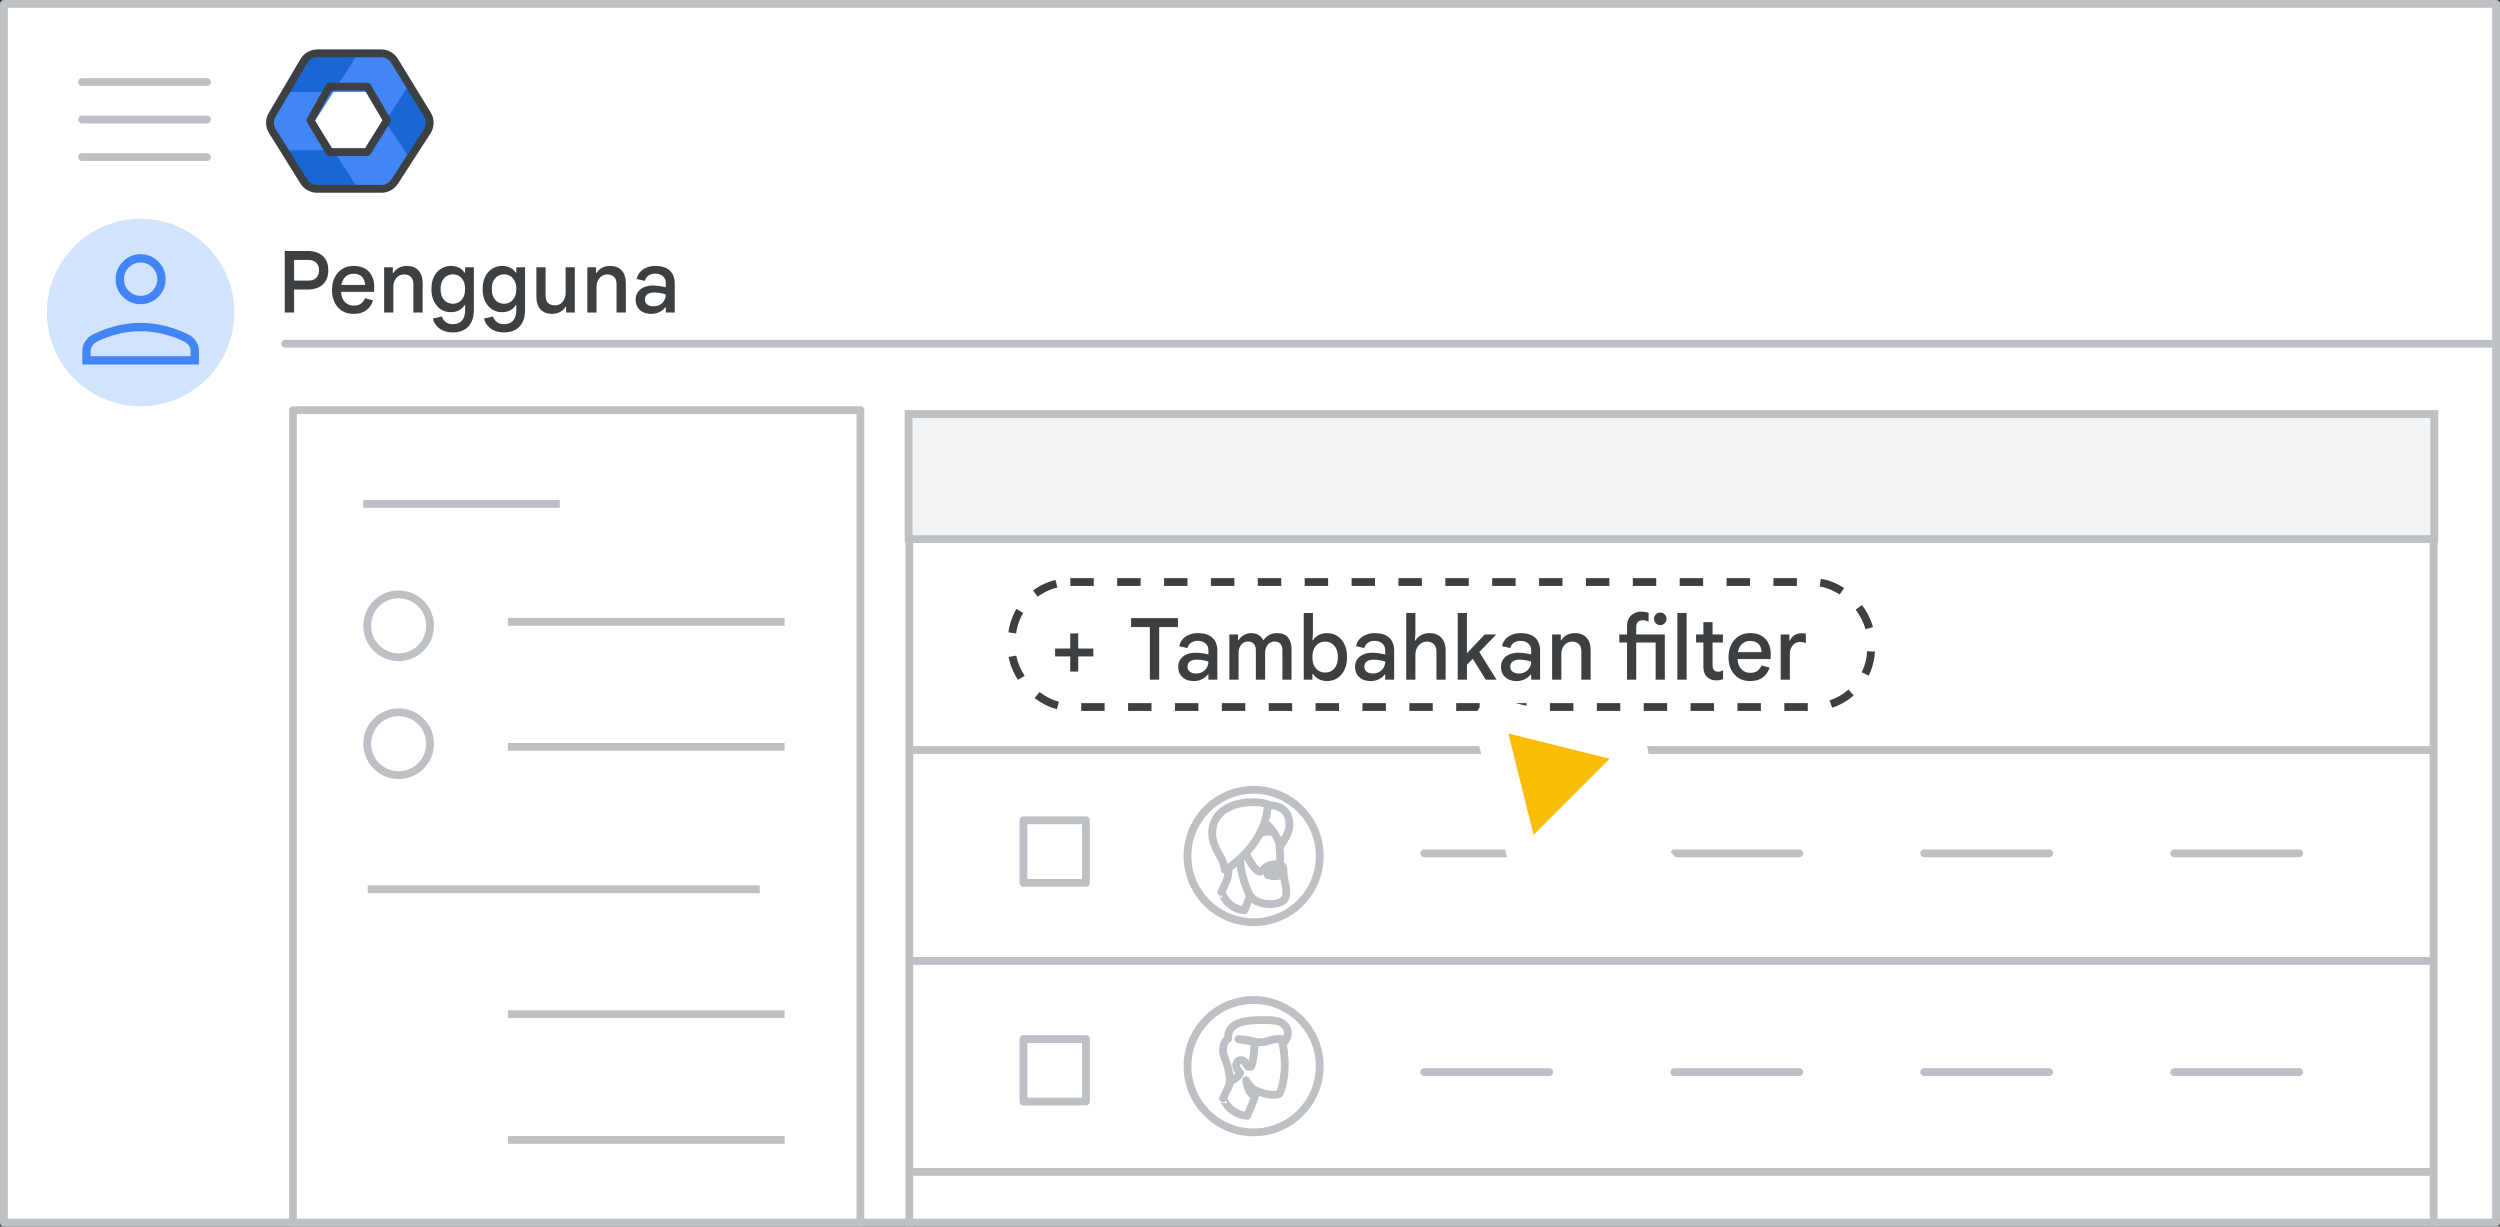 <svg width="320" height="157" viewBox="0 0 320 157" fill="none" xmlns="http://www.w3.org/2000/svg">
<rect x="0" y="0" width="320" height="157" fill="#333333" stroke="none"/>
<g id="admin-users-add-filter" clip-path="url(#clip0_4781_675)">
<rect id="Rectangle" x="0.5" y="0.5" width="319" height="156" fill="white" stroke="#BDC1C6" stroke-linejoin="round"/>
<path id="Line" d="M36.5 44H319" stroke="#BDC1C6" stroke-linecap="round"/>
<g id="Admin icon - illustrated">
<g id="Group">
<path id="Vector" d="M36.407 19.233L38.831 23.168C39.214 23.791 39.922 24.174 40.688 24.174H45.849L44.92 21.531L42.688 19.233L39.547 18.722L36.407 19.233Z" fill="#1967D2"/>
<path id="Vector_2" d="M54.859 14.494L52.506 10.673L50.482 12.774L49.287 15.5L50.585 18.417L52.49 20.35L54.859 16.506C55.242 15.883 55.242 15.117 54.859 14.494Z" fill="#1967D2"/>
<path id="Vector_3" d="M45.85 6.826H40.689C39.923 6.826 39.215 7.209 38.832 7.832L36.407 11.767L39.547 12.279L42.688 11.767L44.98 9.469L45.85 6.826Z" fill="#1967D2"/>
<path id="Vector_4" d="M40.299 15.5L42.688 11.767H36.407L34.728 14.494C34.345 15.117 34.345 15.883 34.728 16.506L36.407 19.233H42.688L40.299 15.5Z" fill="#4285F4"/>
<path id="Vector_5" d="M46.898 11.767L49.287 15.5L52.505 10.673L50.755 7.832C50.372 7.209 49.663 6.826 48.897 6.826H45.85L42.688 11.767H46.898Z" fill="#4285F4"/>
<path id="Vector_6" d="M46.898 19.233H42.688L45.85 24.174H48.897C49.663 24.174 50.372 23.791 50.755 23.168L52.49 20.35L49.287 15.5L46.898 19.233Z" fill="#4285F4"/>
</g>
<path id="Path 19" fill-rule="evenodd" clip-rule="evenodd" d="M42.167 11.092H47.008L49.538 15.396L47.008 19.459H42.167L39.732 15.396L42.167 11.092Z" stroke="#3C4043" stroke-linejoin="round"/>
<path id="Path 19_2" fill-rule="evenodd" clip-rule="evenodd" d="M38.894 7.811C39.254 7.201 39.909 6.826 40.618 6.826H48.793C49.49 6.826 50.136 7.189 50.5 7.783L54.714 14.676C55.115 15.332 55.105 16.16 54.686 16.806L50.506 23.261C50.137 23.83 49.505 24.174 48.827 24.174H40.584C39.894 24.174 39.252 23.818 38.887 23.232L34.862 16.778C34.468 16.146 34.457 15.347 34.835 14.705L38.894 7.811Z" stroke="#3C4043" stroke-linejoin="round"/>
</g>
<g id="Menu">
<path id="Line_2" d="M10.5 10.5H26.5" stroke="#BDC1C6" stroke-linecap="round" stroke-linejoin="round"/>
<path id="Line_3" d="M10.5 15.3H26.5" stroke="#BDC1C6" stroke-linecap="round" stroke-linejoin="round"/>
<path id="Line_4" d="M10.5 20.1H26.5" stroke="#BDC1C6" stroke-linecap="round" stroke-linejoin="round"/>
</g>
<g id="nav-directory-on">
<path id="Path" d="M18 52C22.854 52 27.23 49.076 29.087 44.591C30.944 40.107 29.916 34.945 26.484 31.514C23.051 28.082 17.889 27.056 13.405 28.915C8.921 30.773 5.998 35.15 6 40.004C6 43.186 7.264 46.238 9.515 48.488C11.765 50.738 14.818 52.001 18 52Z" fill="#D2E3FC"/>
<g id="person_BASELINE_P900">
<path id="Shape" fill-rule="evenodd" clip-rule="evenodd" d="M15.735 38.002C16.357 38.623 17.112 38.934 18 38.934C18.888 38.934 19.643 38.623 20.265 38.002C20.887 37.38 21.198 36.625 21.198 35.736C21.198 34.866 20.887 34.115 20.265 33.484C19.643 32.854 18.888 32.539 18 32.539C17.112 32.539 16.357 32.854 15.735 33.484C15.113 34.115 14.802 34.866 14.802 35.736C14.802 36.625 15.113 37.38 15.735 38.002ZM10.539 44.903V46.662H25.462V44.903C25.462 44.459 25.333 44.046 25.076 43.664C24.818 43.282 24.476 42.985 24.049 42.772C23.037 42.292 22.029 41.932 21.025 41.692C20.021 41.452 19.013 41.333 18 41.333C16.987 41.333 15.979 41.452 14.976 41.692C13.972 41.932 12.963 42.292 11.951 42.772C11.524 42.985 11.183 43.282 10.925 43.664C10.667 44.046 10.539 44.459 10.539 44.903ZM24.396 45.596V44.903C24.396 44.655 24.32 44.428 24.17 44.223C24.018 44.019 23.809 43.846 23.543 43.704C22.655 43.278 21.744 42.954 20.812 42.732C19.879 42.51 18.942 42.398 18 42.398C17.058 42.398 16.122 42.51 15.189 42.732C14.256 42.954 13.345 43.278 12.457 43.704C12.191 43.846 11.982 44.019 11.831 44.223C11.68 44.428 11.604 44.655 11.604 44.903V45.596H24.396ZM19.506 37.242C19.088 37.659 18.586 37.868 18 37.868C17.414 37.868 16.912 37.659 16.495 37.242C16.077 36.824 15.868 36.323 15.868 35.736C15.868 35.15 16.077 34.648 16.495 34.231C16.912 33.813 17.414 33.605 18 33.605C18.586 33.605 19.088 33.813 19.506 34.231C19.923 34.648 20.132 35.15 20.132 35.736C20.132 36.323 19.923 36.824 19.506 37.242Z" fill="#4285F4"/>
</g>
</g>
<g id="Group_2">
<path id="Line 2" d="M116.803 96H311.092" stroke="#BDC1C6" stroke-linecap="round" stroke-linejoin="round"/>
<path id="Line 2_2" d="M116.803 69H311.092" stroke="#BDC1C6" stroke-linecap="round" stroke-linejoin="round"/>
<rect id="Rectangle_2" x="116.395" y="53.5" width="195.105" height="111" stroke="#BDC1C6" stroke-linejoin="round"/>
<rect id="Rectangle_3" x="116.303" y="53" width="195.289" height="16" fill="#F1F3F4" stroke="#BDC1C6"/>
<path id="Line 2_3" d="M116.803 123H311.092" stroke="#BDC1C6" stroke-linecap="round" stroke-linejoin="round"/>
<path id="Line 2_4" d="M116.803 150H311.092" stroke="#BDC1C6" stroke-linecap="round" stroke-linejoin="round"/>
</g>
<rect id="Rectangle_4" x="37.5" y="52.5" width="72.632" height="104" fill="white" stroke="#BDC1C6" stroke-linejoin="round"/>
<path id="Line_5" d="M214.301 137.228H230.301" stroke="#BDC1C6" stroke-linecap="round"/>
<path id="Line_6" d="M214.301 109.228H230.301" stroke="#BDC1C6" stroke-linecap="round"/>
<path id="Line_7" d="M182.301 137.228H198.301" stroke="#BDC1C6" stroke-linecap="round"/>
<path id="Line_8" d="M182.301 109.228H198.301" stroke="#BDC1C6" stroke-linecap="round"/>
<g id="People/profile9 greyscale">
<g id="Group 22 Copy 5">
<ellipse id="Oval" cx="160.463" cy="136.472" rx="8.463" ry="8.472" fill="white" stroke="#BDC1C6"/>
</g>
<path id="Fill 1" fill-rule="evenodd" clip-rule="evenodd" d="M159.632 142.825C159.632 142.825 160.439 141.19 160.835 139.616C160.835 139.616 162.527 140.426 163.73 140.037C163.73 140.037 164.252 139.32 164.426 137.061C164.521 135.924 164.363 134.195 164.046 133.135C163.698 131.936 162.512 131.126 160.565 131.422C157.923 131.811 156.705 133.244 157.195 135.721C157.765 138.666 157.464 138.666 156.547 140.567C156.562 140.551 157.211 142.608 159.632 142.825Z" fill="white"/>
<path id="Stroke 3" fill-rule="evenodd" clip-rule="evenodd" d="M159.632 142.825C159.632 142.825 160.439 141.19 160.835 139.616C160.835 139.616 162.527 140.426 163.73 140.037C163.73 140.037 164.252 139.32 164.426 137.061C164.521 135.924 164.363 134.195 164.046 133.135C163.698 131.936 162.512 131.126 160.565 131.422C157.923 131.811 156.705 133.244 157.195 135.721C157.765 138.666 157.464 138.666 156.547 140.567C156.562 140.551 157.211 142.608 159.632 142.825Z" stroke="#BDC1C6" stroke-linecap="round" stroke-linejoin="round"/>
<path id="Fill 5" fill-rule="evenodd" clip-rule="evenodd" d="M158.737 137.345C158.574 137.911 157.413 138.477 157.413 138.477C157.413 138.477 157.528 138.267 157.266 137.054C157.102 136.198 156.661 135.276 156.579 134.84C156.465 134.226 156.644 133.191 157.2 132.965C157.07 130.532 160.091 130.556 162.102 130.573L162.121 130.573C163.462 130.589 164.017 130.799 164.426 131.219C165.44 132.27 164.312 133.531 164.312 133.531C164.279 133.272 164.116 133.03 164.116 133.03C163.429 132.868 162.579 133.159 161.941 133.353C161.467 133.482 160.584 133.353 160.584 133.353C160.584 134.84 160.372 135.988 160.127 136.553H159.767L159.358 135.955C159.358 135.955 159.13 135.664 158.77 135.697C158.606 135.713 158.23 135.891 158.23 136.392C158.23 136.747 158.557 137.168 158.737 137.345Z" fill="white"/>
<path id="Stroke 7" d="M160.585 133.353L160.508 133.847C160.759 133.886 161 133.73 161.067 133.484C161.134 133.238 161.005 132.982 160.768 132.888L160.585 133.353ZM158.509 133.03V132.53C158.247 132.53 158.03 132.731 158.01 132.991C157.99 133.251 158.174 133.484 158.432 133.524L158.509 133.03ZM160.584 133.353L160.657 132.858C160.513 132.837 160.367 132.88 160.258 132.975C160.148 133.07 160.084 133.208 160.084 133.353H160.584ZM160.127 136.553V137.053C160.326 137.053 160.506 136.935 160.585 136.752L160.127 136.553ZM159.767 136.553L159.354 136.835C159.447 136.972 159.602 137.053 159.767 137.053V136.553ZM159.358 135.955L159.771 135.673C159.765 135.664 159.758 135.655 159.752 135.647L159.358 135.955ZM158.77 135.697L158.725 135.199L158.72 135.199L158.77 135.697ZM158.737 137.345L159.218 137.484C159.268 137.308 159.219 137.119 159.089 136.99L158.737 137.345ZM157.413 138.477L156.974 138.238C156.87 138.429 156.901 138.665 157.052 138.822C157.202 138.98 157.437 139.022 157.632 138.926L157.413 138.477ZM157.266 137.054L156.775 137.148L156.777 137.16L157.266 137.054ZM156.579 134.84L156.088 134.931L156.088 134.932L156.579 134.84ZM157.2 132.965L157.389 133.428C157.586 133.348 157.711 133.151 157.7 132.938L157.2 132.965ZM162.121 130.573L162.127 130.073L162.125 130.073L162.121 130.573ZM164.426 131.219L164.786 130.872L164.785 130.871L164.426 131.219ZM164.312 133.531L163.816 133.594C163.84 133.788 163.976 133.95 164.163 134.008C164.35 134.067 164.554 134.01 164.685 133.864L164.312 133.531ZM164.116 133.03L164.53 132.75C164.46 132.646 164.353 132.572 164.23 132.543L164.116 133.03ZM161.941 133.353L162.073 133.835C162.078 133.834 162.082 133.833 162.087 133.831L161.941 133.353ZM160.585 133.353C160.768 132.888 160.768 132.888 160.768 132.888C160.768 132.888 160.768 132.888 160.768 132.888C160.768 132.888 160.768 132.888 160.767 132.888C160.767 132.887 160.766 132.887 160.766 132.887C160.765 132.887 160.764 132.886 160.762 132.886C160.759 132.884 160.756 132.883 160.751 132.881C160.742 132.878 160.73 132.873 160.715 132.868C160.684 132.857 160.642 132.843 160.587 132.825C160.479 132.791 160.323 132.747 160.128 132.703C159.736 132.616 159.18 132.53 158.509 132.53V133.53C159.095 133.53 159.578 133.605 159.91 133.679C160.075 133.716 160.203 133.753 160.287 133.779C160.329 133.793 160.36 133.803 160.379 133.81C160.389 133.813 160.395 133.816 160.399 133.817C160.401 133.818 160.402 133.818 160.402 133.818C160.402 133.819 160.402 133.819 160.402 133.818C160.402 133.818 160.402 133.818 160.402 133.818C160.401 133.818 160.401 133.818 160.401 133.818C160.401 133.818 160.401 133.818 160.401 133.818C160.401 133.818 160.401 133.818 160.585 133.353ZM158.432 133.524L160.508 133.847L160.662 132.859L158.586 132.536L158.432 133.524ZM160.084 133.353C160.084 134.811 159.874 135.88 159.668 136.354L160.585 136.752C160.87 136.095 161.084 134.869 161.084 133.353H160.084ZM160.127 136.053H159.767V137.053H160.127V136.053ZM160.18 136.271L159.771 135.673L158.946 136.238L159.354 136.835L160.18 136.271ZM159.358 135.955C159.752 135.647 159.751 135.646 159.751 135.646C159.751 135.646 159.751 135.646 159.751 135.646C159.751 135.646 159.751 135.645 159.751 135.645C159.75 135.645 159.75 135.644 159.749 135.644C159.749 135.643 159.748 135.642 159.747 135.641C159.745 135.638 159.743 135.636 159.74 135.633C159.736 135.627 159.73 135.62 159.723 135.612C159.709 135.597 159.691 135.577 159.669 135.555C159.624 135.511 159.561 135.454 159.478 135.399C159.315 135.289 159.055 135.169 158.725 135.199L158.815 136.195C158.845 136.192 158.879 136.201 158.92 136.229C158.94 136.242 158.956 136.256 158.965 136.266C158.97 136.27 158.972 136.273 158.973 136.273C158.973 136.274 158.972 136.273 158.971 136.271C158.97 136.271 158.97 136.27 158.969 136.269C158.968 136.268 158.968 136.267 158.967 136.267C158.967 136.266 158.966 136.266 158.966 136.266C158.966 136.265 158.966 136.265 158.966 136.265C158.966 136.265 158.965 136.265 158.965 136.265C158.965 136.264 158.965 136.264 159.358 135.955ZM158.72 135.199C158.527 135.218 158.289 135.315 158.094 135.501C157.882 135.702 157.731 136.002 157.731 136.392H158.731C158.731 136.33 158.742 136.293 158.751 136.272C158.76 136.251 158.772 136.236 158.784 136.224C158.797 136.211 158.812 136.202 158.826 136.196C158.842 136.189 158.842 136.192 158.82 136.194L158.72 135.199ZM157.731 136.392C157.731 136.706 157.868 136.995 157.989 137.195C158.117 137.405 158.27 137.586 158.386 137.701L159.089 136.99C159.025 136.927 158.925 136.809 158.844 136.676C158.756 136.532 158.731 136.433 158.731 136.392H157.731ZM158.257 137.207C158.25 137.229 158.215 137.299 158.107 137.408C158.005 137.51 157.873 137.614 157.732 137.71C157.593 137.805 157.456 137.886 157.354 137.943C157.303 137.971 157.262 137.993 157.234 138.007C157.22 138.015 157.209 138.02 157.202 138.023C157.199 138.025 157.196 138.026 157.195 138.027C157.194 138.027 157.194 138.027 157.194 138.028C157.194 138.028 157.194 138.028 157.194 138.028C157.194 138.028 157.194 138.028 157.194 138.027C157.194 138.027 157.194 138.027 157.194 138.027C157.194 138.027 157.194 138.027 157.413 138.477C157.632 138.926 157.632 138.926 157.632 138.926C157.632 138.926 157.633 138.926 157.633 138.926C157.633 138.926 157.633 138.926 157.633 138.926C157.633 138.926 157.634 138.925 157.634 138.925C157.635 138.925 157.637 138.924 157.638 138.923C157.641 138.922 157.645 138.92 157.65 138.917C157.661 138.912 157.675 138.905 157.693 138.896C157.729 138.877 157.779 138.85 157.84 138.817C157.96 138.75 158.124 138.653 158.296 138.536C158.466 138.42 158.654 138.276 158.816 138.113C158.971 137.957 159.142 137.744 159.218 137.484L158.257 137.207ZM157.413 138.477C157.852 138.716 157.853 138.715 157.853 138.714C157.853 138.714 157.854 138.714 157.854 138.713C157.854 138.712 157.855 138.711 157.855 138.71C157.856 138.708 157.857 138.706 157.858 138.704C157.86 138.7 157.862 138.696 157.864 138.692C157.868 138.685 157.872 138.677 157.875 138.669C157.882 138.652 157.888 138.636 157.893 138.619C157.904 138.585 157.913 138.549 157.92 138.51C157.933 138.432 157.94 138.335 157.938 138.21C157.933 137.962 157.889 137.572 157.755 136.949L156.777 137.16C156.904 137.749 156.935 138.07 156.938 138.23C156.939 138.309 156.934 138.341 156.934 138.34C156.934 138.34 156.936 138.329 156.942 138.312C156.945 138.303 156.948 138.292 156.954 138.28C156.956 138.274 156.959 138.267 156.963 138.26C156.964 138.256 156.966 138.253 156.968 138.249C156.969 138.247 156.97 138.245 156.971 138.243C156.971 138.242 156.972 138.242 156.972 138.241C156.973 138.24 156.973 138.239 156.973 138.239C156.974 138.238 156.974 138.238 157.413 138.477ZM157.757 136.961C157.667 136.49 157.504 136.014 157.362 135.62C157.209 135.195 157.102 134.914 157.071 134.748L156.088 134.932C156.138 135.202 156.292 135.6 156.421 135.959C156.562 136.35 156.701 136.762 156.775 137.148L157.757 136.961ZM157.071 134.749C157.029 134.521 157.039 134.186 157.121 133.89C157.209 133.567 157.334 133.451 157.389 133.428L157.012 132.502C156.511 132.706 156.268 133.219 156.156 133.624C156.038 134.056 156.016 134.544 156.088 134.931L157.071 134.749ZM157.7 132.938C157.673 132.441 157.806 132.119 158.007 131.889C158.22 131.646 158.552 131.46 159 131.327C159.909 131.057 161.091 131.065 162.117 131.073L162.125 130.073C161.141 130.065 159.797 130.048 158.716 130.368C158.168 130.531 157.639 130.793 157.255 131.23C156.861 131.68 156.662 132.268 156.701 132.992L157.7 132.938ZM162.115 131.073C163.417 131.088 163.801 131.294 164.068 131.568L164.785 130.871C164.234 130.304 163.507 130.089 162.127 130.073L162.115 131.073ZM164.066 131.566C164.402 131.915 164.392 132.274 164.277 132.605C164.217 132.776 164.131 132.928 164.056 133.04C164.02 133.095 163.988 133.137 163.966 133.165C163.955 133.178 163.947 133.188 163.942 133.194C163.94 133.197 163.938 133.198 163.938 133.199C163.938 133.199 163.938 133.199 163.938 133.199C163.938 133.199 163.938 133.199 163.938 133.199C163.938 133.198 163.939 133.198 163.939 133.198C163.939 133.198 163.939 133.198 163.939 133.198C163.939 133.198 163.939 133.198 164.312 133.531C164.685 133.864 164.685 133.864 164.685 133.864C164.685 133.864 164.685 133.864 164.685 133.864C164.685 133.863 164.686 133.863 164.686 133.863C164.686 133.862 164.687 133.861 164.688 133.861C164.689 133.859 164.691 133.857 164.692 133.855C164.696 133.851 164.701 133.846 164.706 133.839C164.718 133.826 164.733 133.807 164.751 133.785C164.787 133.739 164.835 133.675 164.888 133.595C164.994 133.437 165.126 133.208 165.221 132.933C165.417 132.371 165.464 131.575 164.786 130.872L164.066 131.566ZM164.808 133.468C164.782 133.263 164.708 133.082 164.652 132.966C164.622 132.904 164.594 132.853 164.572 132.817C164.561 132.799 164.552 132.784 164.545 132.772C164.541 132.767 164.538 132.762 164.536 132.758C164.535 132.756 164.533 132.755 164.533 132.753C164.532 132.753 164.532 132.752 164.531 132.752C164.531 132.751 164.531 132.751 164.531 132.751C164.531 132.751 164.531 132.751 164.531 132.75C164.531 132.75 164.53 132.75 164.53 132.75C164.53 132.75 164.53 132.75 164.116 133.03C163.701 133.309 163.701 133.309 163.701 133.309C163.701 133.309 163.701 133.309 163.701 133.309C163.701 133.309 163.701 133.309 163.701 133.309C163.701 133.308 163.701 133.308 163.7 133.308C163.7 133.308 163.7 133.307 163.7 133.307C163.7 133.307 163.699 133.307 163.699 133.307C163.699 133.306 163.7 133.307 163.701 133.309C163.703 133.312 163.706 133.318 163.711 133.326C163.722 133.343 163.736 133.369 163.751 133.401C163.785 133.47 163.809 133.54 163.816 133.594L164.808 133.468ZM164.23 132.543C163.784 132.438 163.317 132.485 162.911 132.568C162.503 132.651 162.101 132.782 161.796 132.875L162.087 133.831C162.419 133.73 162.761 133.619 163.11 133.548C163.459 133.477 163.761 133.46 164.001 133.516L164.23 132.543ZM161.81 132.871C161.658 132.912 161.391 132.918 161.114 132.902C160.985 132.895 160.869 132.884 160.785 132.874C160.744 132.87 160.711 132.865 160.688 132.862C160.677 132.861 160.669 132.86 160.663 132.859C160.661 132.859 160.659 132.858 160.658 132.858C160.657 132.858 160.657 132.858 160.657 132.858C160.657 132.858 160.657 132.858 160.657 132.858C160.657 132.858 160.657 132.858 160.657 132.858C160.657 132.858 160.657 132.858 160.657 132.858C160.657 132.858 160.657 132.858 160.584 133.353C160.512 133.848 160.512 133.848 160.512 133.848C160.512 133.848 160.512 133.848 160.512 133.848C160.512 133.848 160.512 133.848 160.513 133.848C160.513 133.848 160.513 133.848 160.514 133.848C160.514 133.848 160.515 133.848 160.516 133.848C160.519 133.849 160.522 133.849 160.526 133.85C160.533 133.851 160.544 133.852 160.558 133.854C160.586 133.858 160.626 133.863 160.674 133.868C160.771 133.879 160.905 133.892 161.056 133.901C161.339 133.917 161.75 133.923 162.073 133.835L161.81 132.871Z" fill="#BDC1C6"/>
<path id="Fill 13" fill-rule="evenodd" clip-rule="evenodd" d="M160.512 140.256C160.512 140.256 159.64 139.845 159.512 138.279C159.512 138.279 159.94 139.212 160.698 139.56C160.698 139.56 160.655 139.734 160.626 139.877C160.569 140.035 160.512 140.256 160.512 140.256Z" fill="#BDC1C6"/>
<path id="Stroke 15" fill-rule="evenodd" clip-rule="evenodd" d="M160.512 140.256C160.512 140.256 159.64 139.845 159.512 138.279C159.512 138.279 159.94 139.212 160.698 139.56C160.698 139.56 160.655 139.734 160.626 139.877C160.569 140.035 160.512 140.256 160.512 140.256Z" stroke="#BDC1C6" stroke-linecap="round" stroke-linejoin="round"/>
</g>
<g id="People/profile6 greyscale">
<g id="Group 22 Copy">
<ellipse id="Oval_2" cx="160.463" cy="109.569" rx="8.463" ry="8.472" fill="white" stroke="#BDC1C6"/>
</g>
<path id="Fill 1_2" fill-rule="evenodd" clip-rule="evenodd" d="M159.28 116.516C159.28 116.516 160.047 114.824 160.422 113.196C160.422 113.196 162.031 114.034 163.173 113.631C163.173 113.631 163.669 112.89 163.834 110.553C163.925 109.376 163.774 107.587 163.474 106.491C163.143 105.251 162.016 104.412 160.167 104.719C157.657 105.122 156.499 106.604 156.965 109.167C157.506 112.213 157.221 112.213 156.349 114.179C156.364 114.179 156.965 116.306 159.28 116.516Z" fill="white"/>
<path id="Stroke 3_2" fill-rule="evenodd" clip-rule="evenodd" d="M159.28 116.516C159.28 116.516 160.047 114.824 160.422 113.196C160.422 113.196 162.031 114.034 163.173 113.631C163.173 113.631 163.669 112.89 163.834 110.553C163.925 109.376 163.774 107.587 163.474 106.491C163.143 105.251 162.016 104.412 160.167 104.719C157.657 105.122 156.499 106.604 156.965 109.167C157.506 112.213 157.221 112.213 156.349 114.179C156.364 114.179 156.965 116.306 159.28 116.516Z" stroke="#BDC1C6" stroke-linecap="round" stroke-linejoin="round"/>
<path id="Fill 5_2" fill-rule="evenodd" clip-rule="evenodd" d="M160.45 113.748C160.45 113.748 159.288 113.337 159.116 111.771C159.116 111.771 159.688 112.705 160.698 113.053C160.698 113.053 160.641 113.226 160.602 113.369C160.526 113.527 160.45 113.748 160.45 113.748Z" fill="#3C4043"/>
<path id="Stroke 7_2" fill-rule="evenodd" clip-rule="evenodd" d="M160.45 113.748C160.45 113.748 159.288 113.337 159.116 111.771C159.116 111.771 159.688 112.705 160.698 113.053C160.698 113.053 160.641 113.226 160.602 113.369C160.526 113.527 160.45 113.748 160.45 113.748Z" stroke="#BDC1C6" stroke-linecap="round" stroke-linejoin="round"/>
<path id="Fill 9" fill-rule="evenodd" clip-rule="evenodd" d="M163.833 111.951C163.833 111.951 163.74 112.167 163.259 112.167C162.778 112.167 162.279 111.995 162.279 111.995C162.279 111.995 163.037 111.376 163.518 111.376C163.999 111.376 163.833 111.951 163.833 111.951ZM164.284 111.477C164.284 110.618 163.833 110.618 163.432 110.618C161.762 110.618 161.745 111.575 161.244 111.575C160.609 111.575 159.373 109.159 159.373 109.159C159.373 109.159 158.689 107.667 158.722 109.597C158.756 111.526 159.206 112.807 159.758 114.153C160.309 115.498 161.745 115.725 162.43 115.725C163.115 115.725 164.651 115.644 164.651 114.347C164.651 113.066 164.284 112.71 164.284 111.477Z" fill="white"/>
<path id="Stroke 11" d="M163.833 111.951L164.292 112.148C164.3 112.13 164.307 112.11 164.313 112.09L163.833 111.951ZM162.279 111.995L161.963 111.607C161.823 111.722 161.755 111.903 161.787 112.082C161.818 112.26 161.944 112.408 162.116 112.467L162.279 111.995ZM159.373 109.159L158.919 109.368C158.922 109.374 158.925 109.38 158.928 109.387L159.373 109.159ZM163.833 111.951C163.373 111.754 163.373 111.754 163.373 111.753C163.373 111.753 163.374 111.753 163.374 111.753C163.374 111.752 163.374 111.752 163.375 111.751C163.375 111.75 163.375 111.749 163.376 111.748C163.377 111.746 163.378 111.743 163.379 111.741C163.381 111.737 163.383 111.733 163.385 111.729C163.389 111.721 163.393 111.714 163.397 111.707C163.405 111.694 163.413 111.682 163.42 111.673C163.436 111.653 163.449 111.643 163.454 111.64C163.468 111.631 163.424 111.667 163.259 111.667V112.667C163.576 112.667 163.818 112.595 163.998 112.479C164.087 112.421 164.153 112.358 164.201 112.298C164.225 112.268 164.244 112.239 164.259 112.214C164.266 112.201 164.273 112.19 164.278 112.179C164.281 112.173 164.283 112.168 164.286 112.163C164.287 112.16 164.288 112.158 164.289 112.155C164.29 112.154 164.29 112.153 164.291 112.152C164.291 112.151 164.291 112.151 164.291 112.15C164.292 112.15 164.292 112.149 164.292 112.149C164.292 112.149 164.292 112.148 163.833 111.951ZM163.259 111.667C163.072 111.667 162.869 111.633 162.702 111.594C162.621 111.575 162.554 111.556 162.507 111.542C162.484 111.535 162.466 111.53 162.455 111.526C162.45 111.524 162.446 111.523 162.443 111.522C162.442 111.522 162.442 111.522 162.442 111.522C162.441 111.522 162.441 111.522 162.442 111.522C162.442 111.522 162.442 111.522 162.442 111.522C162.442 111.522 162.442 111.522 162.442 111.522C162.442 111.522 162.442 111.522 162.442 111.522C162.442 111.522 162.442 111.522 162.279 111.995C162.116 112.467 162.116 112.467 162.116 112.467C162.116 112.467 162.116 112.467 162.116 112.467C162.116 112.467 162.116 112.467 162.116 112.467C162.117 112.467 162.117 112.468 162.117 112.468C162.118 112.468 162.119 112.468 162.119 112.468C162.121 112.469 162.123 112.47 162.126 112.471C162.131 112.472 162.139 112.475 162.148 112.478C162.166 112.484 162.191 112.491 162.222 112.501C162.284 112.519 162.371 112.543 162.475 112.568C162.679 112.615 162.965 112.667 163.259 112.667V111.667ZM162.279 111.995C162.595 112.382 162.595 112.382 162.595 112.382C162.595 112.382 162.595 112.382 162.595 112.382C162.595 112.382 162.595 112.382 162.595 112.382C162.595 112.382 162.595 112.382 162.595 112.382C162.595 112.382 162.595 112.382 162.595 112.382C162.596 112.381 162.598 112.38 162.6 112.378C162.604 112.375 162.611 112.369 162.62 112.362C162.639 112.348 162.667 112.326 162.702 112.3C162.773 112.248 162.871 112.179 162.981 112.111C163.093 112.041 163.209 111.979 163.314 111.934C163.427 111.887 163.494 111.876 163.518 111.876V110.876C163.302 110.876 163.093 110.943 162.929 111.012C162.757 111.083 162.593 111.175 162.455 111.26C162.316 111.347 162.194 111.432 162.108 111.495C162.065 111.527 162.03 111.554 162.005 111.574C161.993 111.583 161.983 111.591 161.976 111.597C161.972 111.6 161.969 111.602 161.967 111.604C161.966 111.604 161.965 111.605 161.965 111.606C161.964 111.606 161.964 111.606 161.964 111.606C161.964 111.607 161.963 111.607 161.963 111.607C161.963 111.607 161.963 111.607 161.963 111.607C161.963 111.607 161.963 111.607 162.279 111.995ZM163.518 111.876C163.529 111.876 163.517 111.878 163.492 111.869C163.466 111.859 163.436 111.84 163.41 111.813C163.361 111.762 163.358 111.716 163.36 111.728C163.361 111.737 163.361 111.759 163.357 111.787C163.355 111.8 163.353 111.809 163.352 111.815C163.351 111.817 163.351 111.819 163.351 111.818C163.351 111.818 163.351 111.818 163.351 111.817C163.351 111.816 163.351 111.816 163.352 111.815C163.352 111.815 163.352 111.814 163.352 111.814C163.352 111.814 163.352 111.813 163.352 111.813C163.352 111.813 163.352 111.813 163.352 111.813C163.352 111.813 163.352 111.812 163.833 111.951C164.313 112.09 164.313 112.09 164.313 112.09C164.313 112.09 164.313 112.09 164.313 112.09C164.313 112.089 164.313 112.089 164.313 112.089C164.313 112.088 164.314 112.088 164.314 112.087C164.314 112.086 164.315 112.084 164.315 112.083C164.316 112.08 164.317 112.076 164.318 112.071C164.32 112.063 164.323 112.052 164.326 112.039C164.332 112.013 164.339 111.977 164.346 111.936C164.357 111.857 164.369 111.735 164.352 111.6C164.335 111.468 164.284 111.278 164.13 111.119C163.965 110.948 163.744 110.876 163.518 110.876V111.876ZM164.784 111.477C164.784 110.973 164.65 110.55 164.283 110.308C163.972 110.103 163.594 110.118 163.432 110.118V111.118C163.539 111.118 163.607 111.119 163.667 111.127C163.722 111.134 163.736 111.145 163.733 111.143C163.723 111.136 163.729 111.133 163.743 111.167C163.76 111.21 163.784 111.302 163.784 111.477H164.784ZM163.432 110.118C162.48 110.118 161.941 110.398 161.572 110.719C161.487 110.792 161.416 110.864 161.359 110.922C161.296 110.986 161.261 111.024 161.225 111.056C161.161 111.115 161.183 111.075 161.244 111.075V112.075C161.555 112.075 161.768 111.915 161.9 111.794C161.962 111.737 162.026 111.67 162.074 111.622C162.126 111.568 162.174 111.52 162.227 111.474C162.409 111.316 162.713 111.118 163.432 111.118V110.118ZM161.244 111.075C161.315 111.075 161.329 111.103 161.268 111.061C161.216 111.025 161.144 110.96 161.055 110.862C160.877 110.665 160.68 110.39 160.491 110.096C160.305 109.806 160.136 109.514 160.014 109.294C159.952 109.184 159.903 109.092 159.87 109.028C159.853 108.997 159.84 108.972 159.831 108.955C159.827 108.947 159.823 108.941 159.821 108.937C159.82 108.935 159.82 108.933 159.819 108.932C159.819 108.932 159.819 108.931 159.819 108.931C159.819 108.931 159.819 108.931 159.819 108.931C159.819 108.931 159.819 108.931 159.819 108.931C159.819 108.931 159.819 108.931 159.373 109.159C158.928 109.387 158.928 109.387 158.928 109.387C158.928 109.387 158.928 109.387 158.928 109.387C158.929 109.387 158.929 109.387 158.929 109.387C158.929 109.388 158.929 109.388 158.93 109.389C158.93 109.391 158.931 109.393 158.933 109.395C158.935 109.4 158.939 109.407 158.944 109.417C158.954 109.436 158.968 109.463 158.986 109.497C159.022 109.565 159.075 109.663 159.139 109.779C159.268 110.011 159.448 110.323 159.65 110.637C159.85 110.948 160.081 111.276 160.313 111.533C160.429 111.661 160.558 111.785 160.695 111.881C160.823 111.97 161.015 112.075 161.244 112.075V111.075ZM159.373 109.159C159.828 108.95 159.828 108.95 159.828 108.95C159.828 108.95 159.828 108.95 159.828 108.95C159.828 108.95 159.827 108.949 159.827 108.949C159.827 108.949 159.827 108.948 159.827 108.948C159.826 108.946 159.825 108.945 159.824 108.943C159.822 108.939 159.82 108.933 159.817 108.927C159.81 108.914 159.802 108.895 159.791 108.874C159.769 108.83 159.737 108.77 159.699 108.705C159.636 108.596 159.511 108.393 159.345 108.262C159.266 108.2 159.078 108.074 158.826 108.118C158.552 108.167 158.414 108.376 158.354 108.508C158.292 108.645 158.261 108.806 158.243 108.97C158.225 109.142 158.218 109.352 158.222 109.605L159.222 109.588C159.218 109.359 159.225 109.194 159.238 109.078C159.251 108.954 159.268 108.915 159.265 108.92C159.265 108.921 159.198 109.068 159.001 109.103C158.912 109.118 158.84 109.102 158.796 109.085C158.755 109.069 158.731 109.051 158.726 109.047C158.717 109.04 158.728 109.048 158.756 109.086C158.782 109.12 158.808 109.162 158.835 109.207C158.86 109.251 158.882 109.293 158.898 109.324C158.905 109.339 158.911 109.351 158.915 109.359C158.917 109.363 158.918 109.365 158.919 109.367C158.919 109.368 158.919 109.368 158.919 109.368C158.919 109.368 158.919 109.368 158.919 109.368C158.919 109.368 158.919 109.368 158.919 109.368C158.919 109.368 158.919 109.368 158.919 109.368C158.919 109.368 158.919 109.368 159.373 109.159ZM158.222 109.605C158.257 111.624 158.734 112.972 159.295 114.342L160.22 113.963C159.679 112.642 159.254 111.428 159.222 109.588L158.222 109.605ZM159.295 114.342C159.97 115.99 161.703 116.225 162.43 116.225V115.225C161.787 115.225 160.648 115.007 160.22 113.963L159.295 114.342ZM162.43 116.225C162.778 116.225 163.415 116.207 163.978 115.989C164.266 115.877 164.562 115.703 164.788 115.425C165.02 115.14 165.151 114.778 165.151 114.347H164.151C164.151 114.564 164.09 114.699 164.013 114.794C163.929 114.897 163.798 114.986 163.616 115.056C163.24 115.202 162.766 115.225 162.43 115.225V116.225ZM165.151 114.347C165.151 113.65 165.049 113.196 164.955 112.783C164.865 112.386 164.784 112.035 164.784 111.477H163.784C163.784 112.152 163.887 112.595 163.98 113.005C164.069 113.398 164.151 113.764 164.151 114.347H165.151Z" fill="#BDC1C6"/>
<path id="Fill 13_2" fill-rule="evenodd" clip-rule="evenodd" d="M161.488 106.632C161.488 106.632 163.018 106.352 163.385 106.476C163.751 106.601 162.747 104.655 162.747 104.655L161.823 104.671L161.488 106.632Z" fill="white"/>
<path id="Stroke 15_2" fill-rule="evenodd" clip-rule="evenodd" d="M161.093 106.632C161.093 106.632 162.623 106.352 162.989 106.476C163.356 106.601 162.352 104.655 162.352 104.655L161.428 104.671L161.093 106.632Z" stroke="#BDC1C6" stroke-linecap="round" stroke-linejoin="round"/>
<path id="Fill 17" fill-rule="evenodd" clip-rule="evenodd" d="M161.74 103.226C161.74 103.226 161.606 103.074 162.466 103.074C163.326 103.074 165.047 103.371 165.047 105.618C165.047 106.789 163.919 108.213 163.919 108.213C163.919 108.213 162.887 105.567 161.625 105.296C160.364 105.007 161.74 103.226 161.74 103.226Z" fill="white"/>
<path id="Stroke 19" fill-rule="evenodd" clip-rule="evenodd" d="M161.74 103.226C161.74 103.226 161.606 103.074 162.466 103.074C163.326 103.074 165.047 103.371 165.047 105.618C165.047 106.789 163.919 108.213 163.919 108.213C163.919 108.213 162.887 105.567 161.625 105.296C160.364 105.007 161.74 103.226 161.74 103.226Z" stroke="#BDC1C6" stroke-linecap="round" stroke-linejoin="round"/>
<path id="Fill 21" fill-rule="evenodd" clip-rule="evenodd" d="M156.8 111.376C156.8 111.376 162.034 108.375 162.279 102.987C162.279 102.987 161.87 102.679 160.234 102.679C158.599 102.679 155.098 103.387 155.164 106.758C155.164 108.036 156.08 109.344 156.391 110.006C156.718 110.668 156.8 111.376 156.8 111.376Z" fill="white"/>
<path id="Stroke 23" fill-rule="evenodd" clip-rule="evenodd" d="M156.8 111.376C156.8 111.376 162.034 108.375 162.279 102.987C162.279 102.987 161.87 102.679 160.234 102.679C158.599 102.679 155.098 103.387 155.164 106.758C155.164 108.036 156.08 109.344 156.391 110.006C156.718 110.668 156.8 111.376 156.8 111.376Z" stroke="#BDC1C6" stroke-linecap="round" stroke-linejoin="round"/>
</g>
<rect id="Rectangle_5" x="131" y="105" width="8" height="8" fill="white" stroke="#BDC1C6" stroke-linejoin="round"/>
<rect id="Rectangle_6" x="131" y="133" width="8" height="8" fill="white" stroke="#BDC1C6" stroke-linejoin="round"/>
<path id="Line_9" d="M246.301 109.228H262.301" stroke="#BDC1C6" stroke-linecap="round"/>
<path id="Line_10" d="M246.301 137.228H262.301" stroke="#BDC1C6" stroke-linecap="round"/>
<path id="Line_11" d="M278.301 109.228H294.301" stroke="#BDC1C6" stroke-linecap="round"/>
<path id="Line_12" d="M278.301 137.228H294.301" stroke="#BDC1C6" stroke-linecap="round"/>
<rect id="Rectangle_7" x="129.5" y="74.5" width="110" height="16" rx="7.5" stroke="#3C4043" stroke-dasharray="3"/>
<g id="Cursor ">
<g id="Union">
<mask id="path-54-outside-1_4781_675" maskUnits="userSpaceOnUse" x="180.038" y="81.085" width="44.548" height="44.548" fill="black">
<rect fill="white" x="180.038" y="81.085" width="44.548" height="44.548"/>
<path fill-rule="evenodd" clip-rule="evenodd" d="M191.936 91.547C191.204 91.365 190.542 92.027 190.724 92.759L194.781 109.059C194.969 109.814 195.909 110.074 196.459 109.524L201.139 104.844L211.589 115.294C212.37 116.075 213.636 116.075 214.417 115.294C215.198 114.513 215.198 113.247 214.417 112.466L203.968 102.016L208.702 97.282C209.251 96.732 208.991 95.792 208.236 95.604L191.936 91.547Z"/>
</mask>
<path fill-rule="evenodd" clip-rule="evenodd" d="M191.936 91.547C191.204 91.365 190.542 92.027 190.724 92.759L194.781 109.059C194.969 109.814 195.909 110.074 196.459 109.524L201.139 104.844L211.589 115.294C212.37 116.075 213.636 116.075 214.417 115.294C215.198 114.513 215.198 113.247 214.417 112.466L203.968 102.016L208.702 97.282C209.251 96.732 208.991 95.792 208.236 95.604L191.936 91.547Z" fill="#FBBC04"/>
<path d="M190.724 92.759L192.665 92.276L192.665 92.276L190.724 92.759ZM191.936 91.547L192.419 89.606L192.419 89.606L191.936 91.547ZM194.781 109.059L196.722 108.576L196.722 108.576L194.781 109.059ZM201.139 104.844L202.553 103.43L201.139 102.016L199.725 103.43L201.139 104.844ZM214.417 112.466L213.003 113.88L214.417 112.466ZM203.968 102.016L202.553 100.601L201.139 102.016L202.553 103.43L203.968 102.016ZM208.236 95.604L207.753 97.545H207.753L208.236 95.604ZM192.665 92.276C192.847 93.008 192.185 93.67 191.453 93.488L192.419 89.606C190.224 89.06 188.237 91.047 188.783 93.242L192.665 92.276ZM196.722 108.576L192.665 92.276L188.783 93.242L192.841 109.542L196.722 108.576ZM195.045 108.11C195.595 107.56 196.534 107.821 196.722 108.576L192.841 109.542C193.404 111.806 196.223 112.588 197.873 110.939L195.045 108.11ZM199.725 103.43L195.045 108.11L197.873 110.939L202.553 106.258L199.725 103.43ZM213.003 113.88L202.553 103.43L199.725 106.258L210.175 116.708L213.003 113.88ZM213.003 113.88L210.175 116.708C211.737 118.27 214.27 118.27 215.832 116.708L213.003 113.88ZM213.003 113.88L213.003 113.88L215.832 116.708C217.394 115.146 217.394 112.613 215.832 111.051L213.003 113.88ZM202.553 103.43L213.003 113.88L215.832 111.051L205.382 100.601L202.553 103.43ZM207.287 95.868L202.553 100.601L205.382 103.43L210.116 98.696L207.287 95.868ZM207.753 97.545C206.998 97.357 206.737 96.418 207.287 95.868L210.116 98.696C211.766 97.046 210.983 94.227 208.719 93.663L207.753 97.545ZM191.453 93.488L207.753 97.545L208.719 93.663L192.419 89.606L191.453 93.488Z" fill="white" mask="url(#path-54-outside-1_4781_675)"/>
</g>
</g>
<path id="Line_13" d="M47 64.503H71.15" stroke="#BDC1C6" stroke-linecap="square"/>
<circle id="Oval_3" cx="51.025" cy="80.1" r="4.025" stroke="#BDC1C6"/>
<path id="Line_14" d="M47.572 113.823H96.742" stroke="#BDC1C6" stroke-linecap="square"/>
<circle id="Oval_4" cx="51.025" cy="95.195" r="4.025" stroke="#BDC1C6"/>
<path id="Line_15" d="M65.513 79.597H99.932" stroke="#BDC1C6" stroke-linecap="square"/>
<path id="Line_16" d="M65.513 145.911H99.932" stroke="#BDC1C6" stroke-linecap="square"/>
<path id="Line_17" d="M65.513 95.597H99.932" stroke="#BDC1C6" stroke-linecap="square"/>
<path id="Line_18" d="M65.513 129.823H99.932" stroke="#BDC1C6" stroke-linecap="square"/>
<path id="Users" d="M36.446 40V32.124H39.394C39.893 32.124 40.34 32.212 40.736 32.388C41.132 32.564 41.444 32.835 41.671 33.202C41.906 33.561 42.023 34.023 42.023 34.588C42.023 35.153 41.906 35.618 41.671 35.985C41.444 36.352 41.132 36.623 40.736 36.799C40.34 36.975 39.893 37.063 39.394 37.063H37.645V40H36.446ZM37.645 35.919H39.427C39.72 35.919 39.97 35.871 40.175 35.776C40.388 35.673 40.549 35.523 40.659 35.325C40.776 35.12 40.835 34.874 40.835 34.588C40.835 34.295 40.776 34.053 40.659 33.862C40.549 33.664 40.388 33.517 40.175 33.422C39.97 33.319 39.72 33.268 39.427 33.268H37.645V35.919ZM45.243 40.176C44.686 40.176 44.198 40.048 43.78 39.791C43.37 39.527 43.051 39.164 42.823 38.702C42.603 38.24 42.493 37.712 42.493 37.118C42.493 36.502 42.611 35.963 42.845 35.501C43.08 35.039 43.403 34.68 43.813 34.423C44.231 34.166 44.708 34.038 45.243 34.038C45.83 34.038 46.318 34.148 46.706 34.368C47.102 34.588 47.399 34.903 47.597 35.314C47.803 35.725 47.905 36.216 47.905 36.788C47.905 36.891 47.902 36.993 47.894 37.096C47.894 37.191 47.887 37.279 47.872 37.36H43.648C43.67 37.69 43.736 37.976 43.846 38.218C43.986 38.511 44.18 38.735 44.429 38.889C44.679 39.043 44.965 39.12 45.287 39.12C45.691 39.12 46.002 39.032 46.222 38.856C46.45 38.673 46.615 38.445 46.717 38.174L47.751 38.449C47.605 38.948 47.326 39.362 46.915 39.692C46.505 40.015 45.947 40.176 45.243 40.176ZM43.692 36.469H46.739C46.725 36.249 46.684 36.051 46.618 35.875C46.552 35.699 46.457 35.549 46.332 35.424C46.208 35.299 46.054 35.204 45.87 35.138C45.694 35.072 45.489 35.039 45.254 35.039C44.939 35.039 44.657 35.12 44.407 35.281C44.165 35.435 43.978 35.666 43.846 35.974C43.78 36.121 43.729 36.286 43.692 36.469ZM49.172 40V34.214H50.283V34.951H50.349C50.503 34.68 50.73 34.46 51.031 34.291C51.339 34.122 51.684 34.038 52.065 34.038C52.725 34.038 53.227 34.232 53.572 34.621C53.924 35.01 54.1 35.549 54.1 36.238V40H52.912V36.392C52.912 35.959 52.802 35.64 52.582 35.435C52.37 35.23 52.091 35.127 51.746 35.127C51.46 35.127 51.211 35.2 50.998 35.347C50.793 35.486 50.632 35.677 50.514 35.919C50.404 36.154 50.349 36.418 50.349 36.711V40H49.172ZM57.961 42.552C57.492 42.552 57.077 42.471 56.718 42.31C56.359 42.156 56.069 41.943 55.849 41.672C55.629 41.401 55.482 41.1 55.409 40.77L56.553 40.506C56.641 40.792 56.802 41.027 57.037 41.21C57.272 41.401 57.58 41.496 57.961 41.496C58.482 41.496 58.874 41.338 59.138 41.023C59.402 40.708 59.534 40.271 59.534 39.714V39.054H59.468C59.277 39.34 59.039 39.564 58.753 39.725C58.474 39.879 58.115 39.956 57.675 39.956C57.235 39.956 56.828 39.842 56.454 39.615C56.087 39.38 55.79 39.043 55.563 38.603C55.336 38.163 55.222 37.628 55.222 36.997C55.222 36.366 55.336 35.831 55.563 35.391C55.79 34.951 56.091 34.617 56.465 34.39C56.846 34.155 57.261 34.038 57.708 34.038C58.111 34.038 58.463 34.115 58.764 34.269C59.065 34.423 59.299 34.636 59.468 34.907H59.534V34.214H60.656V39.692C60.656 40.308 60.546 40.829 60.326 41.254C60.106 41.687 59.794 42.009 59.391 42.222C58.988 42.442 58.511 42.552 57.961 42.552ZM57.972 38.878C58.258 38.878 58.518 38.808 58.753 38.669C58.988 38.53 59.175 38.321 59.314 38.042C59.461 37.763 59.534 37.415 59.534 36.997C59.534 36.579 59.461 36.231 59.314 35.952C59.175 35.673 58.988 35.464 58.753 35.325C58.518 35.186 58.258 35.116 57.972 35.116C57.686 35.116 57.422 35.186 57.18 35.325C56.945 35.464 56.755 35.673 56.608 35.952C56.469 36.231 56.399 36.579 56.399 36.997C56.399 37.415 56.469 37.763 56.608 38.042C56.755 38.321 56.945 38.53 57.18 38.669C57.422 38.808 57.686 38.878 57.972 38.878ZM64.514 42.552C64.044 42.552 63.63 42.471 63.271 42.31C62.911 42.156 62.622 41.943 62.402 41.672C62.182 41.401 62.035 41.1 61.962 40.77L63.106 40.506C63.194 40.792 63.355 41.027 63.59 41.21C63.824 41.401 64.132 41.496 64.514 41.496C65.034 41.496 65.427 41.338 65.691 41.023C65.955 40.708 66.087 40.271 66.087 39.714V39.054H66.021C65.83 39.34 65.592 39.564 65.306 39.725C65.027 39.879 64.668 39.956 64.228 39.956C63.788 39.956 63.381 39.842 63.007 39.615C62.64 39.38 62.343 39.043 62.116 38.603C61.888 38.163 61.775 37.628 61.775 36.997C61.775 36.366 61.888 35.831 62.116 35.391C62.343 34.951 62.644 34.617 63.018 34.39C63.399 34.155 63.813 34.038 64.261 34.038C64.664 34.038 65.016 34.115 65.317 34.269C65.617 34.423 65.852 34.636 66.021 34.907H66.087V34.214H67.209V39.692C67.209 40.308 67.099 40.829 66.879 41.254C66.659 41.687 66.347 42.009 65.944 42.222C65.54 42.442 65.064 42.552 64.514 42.552ZM64.525 38.878C64.811 38.878 65.071 38.808 65.306 38.669C65.54 38.53 65.727 38.321 65.867 38.042C66.013 37.763 66.087 37.415 66.087 36.997C66.087 36.579 66.013 36.231 65.867 35.952C65.727 35.673 65.54 35.464 65.306 35.325C65.071 35.186 64.811 35.116 64.525 35.116C64.239 35.116 63.975 35.186 63.733 35.325C63.498 35.464 63.307 35.673 63.161 35.952C63.021 36.231 62.952 36.579 62.952 36.997C62.952 37.415 63.021 37.763 63.161 38.042C63.307 38.321 63.498 38.53 63.733 38.669C63.975 38.808 64.239 38.878 64.525 38.878ZM70.681 40.176C70.029 40.176 69.526 39.982 69.174 39.593C68.83 39.197 68.657 38.658 68.657 37.976V34.214H69.834V37.822C69.834 38.255 69.941 38.574 70.153 38.779C70.373 38.984 70.656 39.087 71 39.087C71.294 39.087 71.543 39.017 71.748 38.878C71.954 38.731 72.111 38.537 72.221 38.295C72.339 38.053 72.397 37.789 72.397 37.503V34.214H73.574V40H72.463V39.263H72.397C72.302 39.439 72.166 39.597 71.99 39.736C71.822 39.875 71.624 39.982 71.396 40.055C71.176 40.136 70.938 40.176 70.681 40.176ZM75.179 40V34.214H76.29V34.951H76.356C76.51 34.68 76.737 34.46 77.038 34.291C77.346 34.122 77.691 34.038 78.072 34.038C78.732 34.038 79.234 34.232 79.579 34.621C79.931 35.01 80.107 35.549 80.107 36.238V40H78.919V36.392C78.919 35.959 78.809 35.64 78.589 35.435C78.376 35.23 78.098 35.127 77.753 35.127C77.467 35.127 77.218 35.2 77.005 35.347C76.8 35.486 76.638 35.677 76.521 35.919C76.411 36.154 76.356 36.418 76.356 36.711V40H75.179ZM83.363 40.176C82.96 40.176 82.608 40.103 82.307 39.956C82.006 39.802 81.772 39.589 81.603 39.318C81.442 39.047 81.361 38.724 81.361 38.35C81.361 37.961 81.46 37.635 81.658 37.371C81.856 37.1 82.124 36.894 82.461 36.755C82.798 36.616 83.168 36.546 83.572 36.546C83.777 36.546 83.972 36.557 84.155 36.579C84.338 36.594 84.518 36.619 84.694 36.656C84.87 36.685 85.046 36.722 85.222 36.766V36.216C85.222 35.857 85.097 35.571 84.848 35.358C84.599 35.138 84.269 35.028 83.858 35.028C83.528 35.028 83.246 35.109 83.011 35.27C82.784 35.424 82.626 35.651 82.538 35.952L81.493 35.71C81.566 35.351 81.716 35.046 81.944 34.797C82.178 34.548 82.461 34.361 82.791 34.236C83.128 34.104 83.487 34.038 83.869 34.038C84.683 34.038 85.302 34.232 85.728 34.621C86.153 35.01 86.366 35.567 86.366 36.293V40H85.222V39.329H85.156C85.046 39.476 84.906 39.615 84.738 39.747C84.569 39.872 84.371 39.974 84.144 40.055C83.916 40.136 83.656 40.176 83.363 40.176ZM83.627 39.208C83.95 39.208 84.228 39.142 84.463 39.01C84.698 38.871 84.881 38.687 85.013 38.46C85.152 38.225 85.222 37.969 85.222 37.69C84.98 37.602 84.738 37.54 84.496 37.503C84.254 37.459 84.008 37.437 83.759 37.437C83.37 37.437 83.07 37.514 82.857 37.668C82.651 37.822 82.549 38.049 82.549 38.35C82.549 38.607 82.648 38.816 82.846 38.977C83.051 39.131 83.311 39.208 83.627 39.208Z" fill="#3C4043"/>
<path id="+ Add a filter" d="M136.989 85.961V84.025H135.053V83.013H136.989V81.077H138.012V83.013H139.948V84.025H138.012V85.961H136.989Z" fill="#3C4043"/>
<path id="+ Add a filter_2" d="M147.179 87V80.268H144.781V79.124H150.776V80.268H148.378V87H147.179ZM152.815 87.176C152.412 87.176 152.06 87.103 151.759 86.956C151.458 86.802 151.224 86.589 151.055 86.318C150.894 86.047 150.813 85.724 150.813 85.35C150.813 84.961 150.912 84.635 151.11 84.371C151.308 84.1 151.576 83.894 151.913 83.755C152.25 83.616 152.621 83.546 153.024 83.546C153.229 83.546 153.424 83.557 153.607 83.579C153.79 83.594 153.97 83.619 154.146 83.656C154.322 83.685 154.498 83.722 154.674 83.766V83.216C154.674 82.857 154.549 82.571 154.3 82.358C154.051 82.138 153.721 82.028 153.31 82.028C152.98 82.028 152.698 82.109 152.463 82.27C152.236 82.424 152.078 82.651 151.99 82.952L150.945 82.71C151.018 82.351 151.169 82.046 151.396 81.797C151.631 81.548 151.913 81.361 152.243 81.236C152.58 81.104 152.94 81.038 153.321 81.038C154.135 81.038 154.755 81.232 155.18 81.621C155.605 82.01 155.818 82.567 155.818 83.293V87H154.674V86.329H154.608C154.498 86.476 154.359 86.615 154.19 86.747C154.021 86.872 153.823 86.974 153.596 87.055C153.369 87.136 153.108 87.176 152.815 87.176ZM153.079 86.208C153.402 86.208 153.68 86.142 153.915 86.01C154.15 85.871 154.333 85.687 154.465 85.46C154.604 85.225 154.674 84.969 154.674 84.69C154.432 84.602 154.19 84.54 153.948 84.503C153.706 84.459 153.46 84.437 153.211 84.437C152.822 84.437 152.522 84.514 152.309 84.668C152.104 84.822 152.001 85.049 152.001 85.35C152.001 85.607 152.1 85.816 152.298 85.977C152.503 86.131 152.764 86.208 153.079 86.208ZM157.361 87V81.214H158.472V81.94H158.538C158.64 81.764 158.772 81.61 158.934 81.478C159.095 81.339 159.278 81.232 159.484 81.159C159.689 81.078 159.909 81.038 160.144 81.038C160.532 81.038 160.859 81.126 161.123 81.302C161.394 81.471 161.592 81.698 161.717 81.984C161.885 81.705 162.116 81.478 162.41 81.302C162.71 81.126 163.073 81.038 163.499 81.038C164.1 81.038 164.551 81.221 164.852 81.588C165.16 81.947 165.314 82.439 165.314 83.062V87H164.148V83.249C164.148 82.868 164.06 82.585 163.884 82.402C163.715 82.211 163.473 82.116 163.158 82.116C162.916 82.116 162.703 82.178 162.52 82.303C162.336 82.428 162.193 82.6 162.091 82.82C161.988 83.033 161.937 83.282 161.937 83.568V87H160.749V83.26C160.749 82.871 160.661 82.585 160.485 82.402C160.309 82.211 160.059 82.116 159.737 82.116C159.502 82.116 159.293 82.178 159.11 82.303C158.934 82.428 158.794 82.6 158.692 82.82C158.589 83.04 158.538 83.293 158.538 83.579V87H157.361ZM169.837 87.176C169.551 87.176 169.291 87.132 169.056 87.044C168.829 86.963 168.631 86.853 168.462 86.714C168.301 86.575 168.165 86.424 168.055 86.263H167.989V87H166.878V78.464H168.055V81.126L167.989 81.951H168.055C168.151 81.797 168.283 81.65 168.451 81.511C168.62 81.372 168.822 81.258 169.056 81.17C169.298 81.082 169.562 81.038 169.848 81.038C170.354 81.038 170.798 81.163 171.179 81.412C171.568 81.661 171.872 82.017 172.092 82.479C172.312 82.934 172.422 83.476 172.422 84.107C172.422 84.73 172.312 85.273 172.092 85.735C171.872 86.197 171.568 86.553 171.179 86.802C170.791 87.051 170.343 87.176 169.837 87.176ZM169.617 86.087C169.933 86.087 170.211 86.01 170.453 85.856C170.703 85.702 170.897 85.478 171.036 85.185C171.176 84.892 171.245 84.532 171.245 84.107C171.245 83.682 171.176 83.322 171.036 83.029C170.897 82.736 170.703 82.512 170.453 82.358C170.211 82.204 169.933 82.127 169.617 82.127C169.309 82.127 169.031 82.204 168.781 82.358C168.539 82.512 168.345 82.736 168.198 83.029C168.059 83.322 167.989 83.682 167.989 84.107C167.989 84.532 168.059 84.892 168.198 85.185C168.345 85.478 168.539 85.702 168.781 85.856C169.031 86.01 169.309 86.087 169.617 86.087ZM175.449 87.176C175.045 87.176 174.693 87.103 174.393 86.956C174.092 86.802 173.857 86.589 173.689 86.318C173.527 86.047 173.447 85.724 173.447 85.35C173.447 84.961 173.546 84.635 173.744 84.371C173.942 84.1 174.209 83.894 174.547 83.755C174.884 83.616 175.254 83.546 175.658 83.546C175.863 83.546 176.057 83.557 176.241 83.579C176.424 83.594 176.604 83.619 176.78 83.656C176.956 83.685 177.132 83.722 177.308 83.766V83.216C177.308 82.857 177.183 82.571 176.934 82.358C176.684 82.138 176.354 82.028 175.944 82.028C175.614 82.028 175.331 82.109 175.097 82.27C174.869 82.424 174.712 82.651 174.624 82.952L173.579 82.71C173.652 82.351 173.802 82.046 174.03 81.797C174.264 81.548 174.547 81.361 174.877 81.236C175.214 81.104 175.573 81.038 175.955 81.038C176.769 81.038 177.388 81.232 177.814 81.621C178.239 82.01 178.452 82.567 178.452 83.293V87H177.308V86.329H177.242C177.132 86.476 176.992 86.615 176.824 86.747C176.655 86.872 176.457 86.974 176.23 87.055C176.002 87.136 175.742 87.176 175.449 87.176ZM175.713 86.208C176.035 86.208 176.314 86.142 176.549 86.01C176.783 85.871 176.967 85.687 177.099 85.46C177.238 85.225 177.308 84.969 177.308 84.69C177.066 84.602 176.824 84.54 176.582 84.503C176.34 84.459 176.094 84.437 175.845 84.437C175.456 84.437 175.155 84.514 174.943 84.668C174.737 84.822 174.635 85.049 174.635 85.35C174.635 85.607 174.734 85.816 174.932 85.977C175.137 86.131 175.397 86.208 175.713 86.208ZM179.994 87V78.464H181.171V81.126L181.105 81.995H181.171C181.318 81.724 181.553 81.496 181.875 81.313C182.198 81.13 182.557 81.038 182.953 81.038C183.415 81.038 183.797 81.13 184.097 81.313C184.405 81.496 184.64 81.753 184.801 82.083C184.963 82.413 185.043 82.798 185.043 83.238V87H183.866V83.392C183.866 83.121 183.815 82.893 183.712 82.71C183.617 82.519 183.478 82.376 183.294 82.281C183.111 82.178 182.891 82.127 182.634 82.127C182.348 82.127 182.095 82.204 181.875 82.358C181.655 82.505 181.483 82.706 181.358 82.963C181.234 83.212 181.171 83.495 181.171 83.81V87H179.994ZM186.59 87V78.464H187.767V83.612L190.044 81.214H191.463V81.28L189.351 83.458L191.518 86.934V87H190.176L188.515 84.327L187.767 85.086V87H186.59ZM194.129 87.176C193.726 87.176 193.374 87.103 193.073 86.956C192.773 86.802 192.538 86.589 192.369 86.318C192.208 86.047 192.127 85.724 192.127 85.35C192.127 84.961 192.226 84.635 192.424 84.371C192.622 84.1 192.89 83.894 193.227 83.755C193.565 83.616 193.935 83.546 194.338 83.546C194.544 83.546 194.738 83.557 194.921 83.579C195.105 83.594 195.284 83.619 195.46 83.656C195.636 83.685 195.812 83.722 195.988 83.766V83.216C195.988 82.857 195.864 82.571 195.614 82.358C195.365 82.138 195.035 82.028 194.624 82.028C194.294 82.028 194.012 82.109 193.777 82.27C193.55 82.424 193.392 82.651 193.304 82.952L192.259 82.71C192.333 82.351 192.483 82.046 192.71 81.797C192.945 81.548 193.227 81.361 193.557 81.236C193.895 81.104 194.254 81.038 194.635 81.038C195.449 81.038 196.069 81.232 196.494 81.621C196.92 82.01 197.132 82.567 197.132 83.293V87H195.988V86.329H195.922C195.812 86.476 195.673 86.615 195.504 86.747C195.336 86.872 195.138 86.974 194.91 87.055C194.683 87.136 194.423 87.176 194.129 87.176ZM194.393 86.208C194.716 86.208 194.995 86.142 195.229 86.01C195.464 85.871 195.647 85.687 195.779 85.46C195.919 85.225 195.988 84.969 195.988 84.69C195.746 84.602 195.504 84.54 195.262 84.503C195.02 84.459 194.775 84.437 194.525 84.437C194.137 84.437 193.836 84.514 193.623 84.668C193.418 84.822 193.315 85.049 193.315 85.35C193.315 85.607 193.414 85.816 193.612 85.977C193.818 86.131 194.078 86.208 194.393 86.208ZM198.675 87V81.214H199.786V81.951H199.852C200.006 81.68 200.233 81.46 200.534 81.291C200.842 81.122 201.187 81.038 201.568 81.038C202.228 81.038 202.73 81.232 203.075 81.621C203.427 82.01 203.603 82.549 203.603 83.238V87H202.415V83.392C202.415 82.959 202.305 82.64 202.085 82.435C201.872 82.23 201.594 82.127 201.249 82.127C200.963 82.127 200.714 82.2 200.501 82.347C200.296 82.486 200.134 82.677 200.017 82.919C199.907 83.154 199.852 83.418 199.852 83.711V87H198.675ZM207.268 82.248V81.214H208.258V80.169C208.258 79.766 208.335 79.425 208.489 79.146C208.651 78.867 208.874 78.655 209.16 78.508C209.446 78.361 209.765 78.288 210.117 78.288C210.301 78.288 210.477 78.306 210.645 78.343C210.814 78.372 210.939 78.405 211.019 78.442V79.575C210.939 79.538 210.832 79.498 210.7 79.454C210.576 79.41 210.422 79.388 210.238 79.388C210.084 79.388 209.945 79.421 209.82 79.487C209.703 79.546 209.608 79.641 209.534 79.773C209.468 79.898 209.435 80.055 209.435 80.246V81.214H213.098V87H211.921V82.248H209.435V87H208.258V82.248H207.268ZM212.515 80.015C212.295 80.015 212.105 79.938 211.943 79.784C211.789 79.623 211.712 79.432 211.712 79.212C211.712 78.985 211.789 78.794 211.943 78.64C212.105 78.486 212.295 78.409 212.515 78.409C212.735 78.409 212.922 78.486 213.076 78.64C213.238 78.794 213.318 78.985 213.318 79.212C213.318 79.432 213.238 79.623 213.076 79.784C212.922 79.938 212.735 80.015 212.515 80.015ZM214.702 87V78.464H215.89V87H214.702ZM217.098 81.214H218.033V79.63H219.21V81.214H220.53V82.248H219.21V85.163C219.21 85.427 219.269 85.629 219.386 85.768C219.503 85.907 219.683 85.977 219.925 85.977C220.057 85.977 220.171 85.962 220.266 85.933C220.361 85.896 220.457 85.849 220.552 85.79V86.934C220.435 86.978 220.306 87.015 220.167 87.044C220.035 87.073 219.877 87.088 219.694 87.088C219.188 87.088 218.785 86.938 218.484 86.637C218.183 86.329 218.033 85.907 218.033 85.372V82.248H217.098V81.214ZM223.997 87.176C223.44 87.176 222.952 87.048 222.534 86.791C222.123 86.527 221.804 86.164 221.577 85.702C221.357 85.24 221.247 84.712 221.247 84.118C221.247 83.502 221.364 82.963 221.599 82.501C221.834 82.039 222.156 81.68 222.567 81.423C222.985 81.166 223.462 81.038 223.997 81.038C224.584 81.038 225.071 81.148 225.46 81.368C225.856 81.588 226.153 81.903 226.351 82.314C226.556 82.725 226.659 83.216 226.659 83.788C226.659 83.891 226.655 83.993 226.648 84.096C226.648 84.191 226.641 84.279 226.626 84.36H222.402C222.424 84.69 222.49 84.976 222.6 85.218C222.739 85.511 222.934 85.735 223.183 85.889C223.432 86.043 223.718 86.12 224.041 86.12C224.444 86.12 224.756 86.032 224.976 85.856C225.203 85.673 225.368 85.445 225.471 85.174L226.505 85.449C226.358 85.948 226.08 86.362 225.669 86.692C225.258 87.015 224.701 87.176 223.997 87.176ZM222.446 83.469H225.493C225.478 83.249 225.438 83.051 225.372 82.875C225.306 82.699 225.211 82.549 225.086 82.424C224.961 82.299 224.807 82.204 224.624 82.138C224.448 82.072 224.243 82.039 224.008 82.039C223.693 82.039 223.41 82.12 223.161 82.281C222.919 82.435 222.732 82.666 222.6 82.974C222.534 83.121 222.483 83.286 222.446 83.469ZM227.926 87V81.214H229.037V81.995H229.103C229.184 81.812 229.294 81.65 229.433 81.511C229.58 81.364 229.748 81.251 229.939 81.17C230.137 81.089 230.35 81.049 230.577 81.049C230.716 81.049 230.83 81.056 230.918 81.071C231.006 81.086 231.083 81.104 231.149 81.126V82.325C231.046 82.274 230.933 82.237 230.808 82.215C230.683 82.186 230.548 82.171 230.401 82.171C230.152 82.171 229.928 82.237 229.73 82.369C229.539 82.501 229.385 82.684 229.268 82.919C229.158 83.154 229.103 83.418 229.103 83.711V87H227.926Z" fill="#3C4043"/>
</g>
<defs>
<clipPath id="clip0_4781_675">
<rect width="320" height="157" fill="white"/>
</clipPath>
</defs>
</svg>
